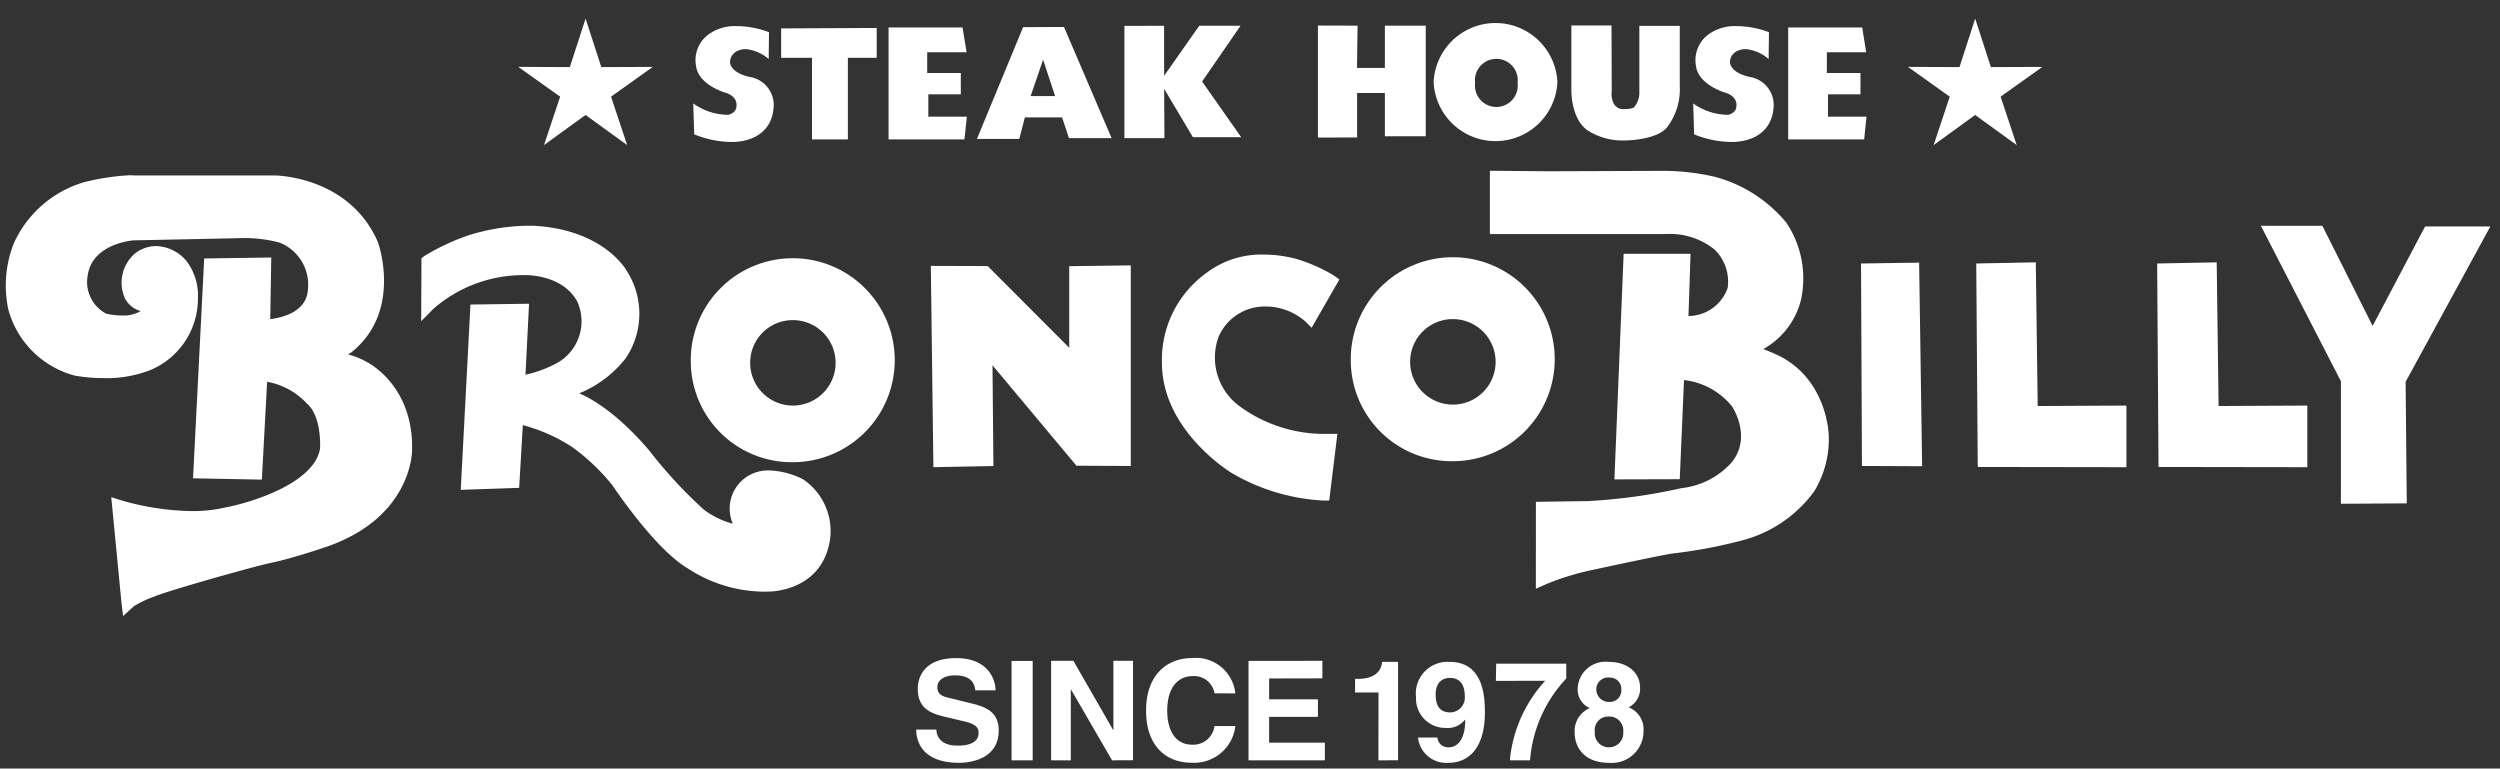 <svg xmlns="http://www.w3.org/2000/svg" width="218.346" height="67.122" viewBox="0 0 218.346 67.122"><rect x="0" y="0" width="218.346" height="67.122" fill="#333333" stroke="none"/><g transform="translate(-22.523 -19.736)"><path d="M79.517,62.1h1.763c.012.474.26,1.4,1.854,1.4.867,0,1.838-.2,1.831-1.13,0-.67-.653-.862-1.587-1.065l-.931-.225c-1.415-.319-2.792-.632-2.792-2.542,0-.978.52-2.686,3.367-2.68,2.687,0,3.409,1.753,3.428,2.812H84.676c-.042-.4-.192-1.308-1.779-1.308-.7,0-1.529.26-1.529,1.044,0,.672.555.812.922.9l2.131.525c1.206.292,2.311.771,2.3,2.333C86.731,64.777,84.049,65,83.27,65,80.077,65,79.524,63.175,79.517,62.1Zm20.077-1.66c-.013-3.034,1.752-4.584,4.023-4.59a3.465,3.465,0,0,1,3.772,3.088l-1.819-.006a1.8,1.8,0,0,0-1.943-1.5c-.892,0-2.179.574-2.186,3.031,0,1.568.627,2.962,2.181,2.953a1.86,1.86,0,0,0,1.944-1.622l1.824,0a3.621,3.621,0,0,1-3.8,3.2C101.25,65,99.589,63.438,99.594,60.442ZM140.02,65c-2.232,0-2.993-1.435-2.993-2.611a2.173,2.173,0,0,1,1.32-2.169,1.755,1.755,0,0,1-1.059-1.679A2.43,2.43,0,0,1,140,56.187c1.781,0,2.739,1.059,2.739,2.239a1.809,1.809,0,0,1-1,1.725,2.064,2.064,0,0,1,1.3,2.07A2.767,2.767,0,0,1,140.024,65Zm-1.234-2.713a1.225,1.225,0,0,0,1.256,1.358A1.24,1.24,0,0,0,141.27,62.3,1.22,1.22,0,0,0,140,60.957h-.026A1.175,1.175,0,0,0,138.786,62.284Zm.131-3.678a1.09,1.09,0,0,0,1.125,1.074,1,1,0,0,0,1.057-1.074.984.984,0,0,0-1-1.052h0A1.033,1.033,0,0,0,138.917,58.606ZM123.342,62.79h1.693l.007.007a.923.923,0,0,0,.994.849c.7,0,1.425-.59,1.432-2.392l-.02-.022a1.891,1.891,0,0,1-1.651.721,2.557,2.557,0,0,1-2.625-2.681,2.764,2.764,0,0,1,2.956-3.083c3,0,3.056,3.207,3.056,4.409,0,3.322-1.593,4.4-3.15,4.4h-.015A2.478,2.478,0,0,1,123.342,62.79Zm1.543-3.749c0,1.275.621,1.558,1.28,1.558a1.293,1.293,0,0,0,1.264-1.434c0-.989-.431-1.586-1.313-1.579H126.1C125.653,57.585,124.885,57.821,124.885,59.041ZM108.54,64.783V56.1l6.451-.008v1.532l-4.648.01v1.824h4.26l0,1.529h-4.262l0,2.254h4.867v1.542Zm11.346,0,.008-5.925h-2.047V57.671h.231c1.651,0,2.078-.834,2.124-1.484h1.4v8.593Zm11.479,0a11.888,11.888,0,0,1,3.089-6.946l-4.31.006.029-1.5h6.118v1.3a11.708,11.708,0,0,0-3.162,7.14Zm-34.743,0-3.589-6.191h-.015v6.191H91.3V56.094h1.946l3.474,6.042h.02V56.092l1.712,0v8.683Zm-8.778,0V56.1H89.69v8.682ZM10.1,50.954,9.214,41.8l.913.289a23.2,23.2,0,0,0,6.128.927,12.49,12.49,0,0,0,2.91-.314c2.164-.4,7.779-2.087,8.285-5.146.013-.271.116-2.778-1.1-3.892l-.033-.026-.028-.03a6.252,6.252,0,0,0-3.461-1.886l-.461,8.546-6.011-.116.975-19.2,5.858-.085L23.1,26.248c1.079-.131,3.142-.629,3.287-2.539a3.954,3.954,0,0,0-2.467-4.141,11.757,11.757,0,0,0-3.226-.394c-.215,0-.435,0-.664.013l-8.894.184c-.113.011-3.595.307-3.98,3.07a3.128,3.128,0,0,0,1.617,3.334,6.368,6.368,0,0,0,1.383.157,2.916,2.916,0,0,0,1.63-.387,2.226,2.226,0,0,1-1.375-1.1,3.372,3.372,0,0,1,.872-3.926,2.991,2.991,0,0,1,1.86-.648,3.575,3.575,0,0,1,2.583,1.239l.042.039a5.037,5.037,0,0,1,1.015,3.332,6.762,6.762,0,0,1-4.161,6.22,10.449,10.449,0,0,1-4.066.7A15.6,15.6,0,0,1,6.1,31.2l-.043-.009A8.208,8.208,0,0,1,.239,25.47,10.012,10.012,0,0,1,.7,19.64,9.759,9.759,0,0,1,6.808,14.3a20.539,20.539,0,0,1,4.013-.615c.147,0,.29.006.425.018H23.505c.269,0,6.53.144,8.992,5.809.034.093,2.162,6-2.262,9.6-.028.021-.146.1-.332.224a6.443,6.443,0,0,1,1.584.633c.131.059,4.138,2.06,4,7.738,0,.226-.089,6.008-7.739,8.515-.1.032-2.767.937-4.454,1.284-1.732.363-9.287,2.512-10.377,2.995a9.285,9.285,0,0,0-1.729.825l-.943.86ZM59.6,48.043c-2.868-1.669-6.45-7.037-6.606-7.267a18.086,18.086,0,0,0-3.49-3.332,14.909,14.909,0,0,0-4.344-1.936l-.322,5.478-5.1.173.848-16.183,5.117-.071-.311,6.2a10.424,10.424,0,0,0,2.795-1.044A4.169,4.169,0,0,0,49.9,24.688c-1.2-2.168-3.963-2.28-4.507-2.28l-.087,0a11.93,11.93,0,0,0-7.933,2.921l-1.09,1.1.024-5.5.245-.186a19.319,19.319,0,0,1,3.857-1.81,17.945,17.945,0,0,1,5.367-.841c.339,0,.529.014.529.014,5.771.393,7.756,3.615,7.947,3.952a6.933,6.933,0,0,1-.1,7.6,9.873,9.873,0,0,1-4.064,3.073c3.164,1.365,6.046,4.914,6.183,5.084l.033.043A40.2,40.2,0,0,0,60.982,42.9a7.5,7.5,0,0,0,2.52,1.222,3.33,3.33,0,0,1,1.362-4.193,3.4,3.4,0,0,1,1.8-.465,7.133,7.133,0,0,1,2.911.743l.046.024A5.45,5.45,0,0,1,71.684,46.7c-1.2,3.3-4.864,3.345-5.017,3.345-.125,0-.269.007-.41.007A12.267,12.267,0,0,1,59.6,48.043Zm74.04-5.837,4.466-.061a48.42,48.42,0,0,0,8.24-1.133,6.859,6.859,0,0,0,4.423-2.286c1.768-2.251.006-4.843-.012-4.868a6.268,6.268,0,0,0-4.181-2.285l-.373,8.658-5.706.016.806-19.7h5.843l-.18,5.431a3.645,3.645,0,0,0,3.423-2.459,3.907,3.907,0,0,0-1.13-3.334,6.194,6.194,0,0,0-4.1-1.373c-.175,0-.273.007-.284.007H129.621V13.292l5.078.045L144.8,13.3a20.2,20.2,0,0,1,4.462.518,12.153,12.153,0,0,1,6.267,4.028,8.768,8.768,0,0,1,1.252,6.768,6.79,6.79,0,0,1-3.278,4.249c.532.209.965.4,1,.417,4.473,1.948,4.706,6.84,4.712,7.048a8.788,8.788,0,0,1-1.253,4.939,11.312,11.312,0,0,1-6.142,4.263,42.934,42.934,0,0,1-6.242,1.19c-1.227.18-6.831,1.4-6.888,1.413A22.761,22.761,0,0,0,134.53,49.4l-.894.4Zm70.309-10.528L196.959,18.1h5.372l4.387,8.745,4.583-8.69H217l-7.4,13.57.1,10.616-5.752.034Zm-96.936,7.972c-.262-.161-5.936-3.724-6.032-9.434a9.371,9.371,0,0,1,3.893-8.009,7.958,7.958,0,0,1,5.037-1.594,11.061,11.061,0,0,1,2.815.381,14.425,14.425,0,0,1,3.3,1.463l.45.33L114.054,27l-.586-.576a5.323,5.323,0,0,0-3.193-1.275c-.03,0-.086,0-.179,0a4.39,4.39,0,0,0-4.159,2.616,5.27,5.27,0,0,0,1.75,6.038,12.526,12.526,0,0,0,7.265,2.471h1.35l-.713,5.818-.562,0A17.588,17.588,0,0,1,107.008,39.651Zm81.006-.488L187.9,21.391l5.2-.1.165,12.548,7.749-.039v5.382Zm-15.789,0L172.1,21.391l5.2-.1.167,12.548,7.748-.039v5.382ZM80.794,21.6l4.968.016,7.118,7.133V21.626l5.377-.071v17.52l-4.744-.022L86.18,30.28l.08,8.8-5.242.1Zm81.322,17.474-.079-17.683,5.074-.076.261,17.782ZM59.831,30.038a8.907,8.907,0,1,1,8.906,8.707A8.816,8.816,0,0,1,59.831,30.038Zm5.185-.008a3.731,3.731,0,1,0,3.732-3.693A3.713,3.713,0,0,0,65.017,30.03Zm52.457-.084a8.907,8.907,0,1,1,8.906,8.713A8.819,8.819,0,0,1,117.473,29.946Zm5.183-.007a3.733,3.733,0,1,0,3.734-3.69A3.72,3.72,0,0,0,122.657,29.94ZM172.006,8.42l-3.628,2.629,1.406-4.229-3.648-2.6,4.5.018L172.006,0l1.372,4.239,4.5-.018-3.651,2.6,1.407,4.229ZM50.64,8.42l-3.631,2.629,1.41-4.229-3.654-2.6,4.5.018L50.64,0l1.374,4.239,4.5-.018-3.649,2.6,1.407,4.229Zm96.821,1.691-.083-2.7a5.231,5.231,0,0,0,3.068.992s.68-.14.7-.717c0,0,.208-.884-1.021-1.231,0,0-2.289-.673-2.5-2.3A2.787,2.787,0,0,1,148.689,1.4a3.892,3.892,0,0,1,2.441-.741,8.208,8.208,0,0,1,2.866.532l-.03,2.346A3.54,3.54,0,0,0,152,2.668c-.95,0-1.412.565-1.412,1.148,0,0-.016.969,1.931,1.324a2.481,2.481,0,0,1,1.842,2.9s-.11,2.568-3.409,2.735A8.775,8.775,0,0,1,147.461,10.111Zm-87.333,0-.086-2.7a5.238,5.238,0,0,0,3.071.992s.678-.14.7-.717c0,0,.209-.884-1.021-1.231,0,0-2.291-.673-2.5-2.3A2.779,2.779,0,0,1,61.358,1.4,3.9,3.9,0,0,1,63.8.658a8.145,8.145,0,0,1,2.859.532l-.026,2.346a3.535,3.535,0,0,0-1.968-.867c-.947,0-1.408.565-1.408,1.148,0,0-.023.969,1.925,1.324a2.483,2.483,0,0,1,1.845,2.9s-.114,2.568-3.407,2.735A8.79,8.79,0,0,1,60.129,10.111Zm64.58-4.565a5.411,5.411,0,0,1,10.81,0,5.411,5.411,0,0,1-10.81,0Zm3.624.072a1.869,1.869,0,1,0,3.709,0,1.869,1.869,0,1,0-3.709,0Zm9.857,4.169c-1.525-1.026-1.451-3.579-1.451-3.579V.6h3.505l.02,5.758a1.833,1.833,0,0,0,.149,1.009.929.929,0,0,0,.928.54c.884,0,.922-.225.922-.225a1.928,1.928,0,0,0,.413-1.3V.635h3.53V5.864a5.5,5.5,0,0,1-1.1,3.624c-.9,1.119-3.555,1.153-3.555,1.153h-.078A5.628,5.628,0,0,1,138.189,9.787Zm-67.774.767V3.428H67.721V.86L76.066.82V3.428H73.549v7.126Zm85.259,0V.777h6.465l.347,2.168h-3.435V4.752h2.936V6.619H159.15V8.566h3.365l-.207,1.987Zm-78.572,0V.777h6.462l.352,2.168H80.478V4.752h2.934V6.619H80.576V8.566h3.365l-.209,1.987Zm7.718-.041L88.854.749l3.57-.016,4.16,9.71H92.859l-.6-1.809H89.008l-.489,1.878Zm4.692-3.745H91.65L90.6,3.591Zm8.19,3.676V.64l3.466-.01V5L104.24.625h3.605L104.486,5.5,107.9,10.36h-4.216l-2.511-4.226.024,4.309Zm16.9-.056V.61l3.462.009-.048,3.692h2.433V.619h3.569v9.659h-3.569V6.5h-2.427v3.886Z" transform="translate(23.026 21.358)" fill="#fff"/><path d="M83.271,65.5h0c-3.925,0-4.247-2.6-4.252-3.395l0-.5h2.754l.012.488c.015.6.466.911,1.343.911h.04a1.8,1.8,0,0,0,1.186-.293.424.424,0,0,0,.118-.334c0-.223-.172-.358-1.194-.58l-.011,0-.928-.224c-1.417-.32-3.179-.719-3.179-3.029,0-1.537,1.012-3.18,3.853-3.18h.015c3.054,0,3.9,2.076,3.926,3.3l.009.509H84.226l-.047-.447c-.032-.3-.091-.861-1.282-.861h-.009c-.17,0-1.02.026-1.02.544,0,.2.048.3.533.409l.008,0,2.131.525c.8.195,2.694.651,2.684,2.821a2.98,2.98,0,0,1-1.709,2.845A5.335,5.335,0,0,1,83.271,65.5Zm-3.2-2.9c.173.863.868,1.9,3.2,1.9a4.3,4.3,0,0,0,1.8-.387,1.989,1.989,0,0,0,1.155-1.951c.005-1.157-.7-1.553-1.921-1.848l-2.127-.524a1.417,1.417,0,0,1-1.308-1.383c0-.938.793-1.544,2.02-1.544H82.9a2.048,2.048,0,0,1,2.186,1.308h.795a2.239,2.239,0,0,0-.514-.967,3.028,3.028,0,0,0-2.344-.845h-.014a3.03,3.03,0,0,0-2.365.805,2.09,2.09,0,0,0-.488,1.375c0,1.442.868,1.708,2.4,2.054l.007,0,.926.224c.836.182,1.975.432,1.975,1.552a1.43,1.43,0,0,1-.408,1.042,2.6,2.6,0,0,1-1.9.588h-.04a2.084,2.084,0,0,1-2.27-1.4Zm23.523,2.9h0a4.286,4.286,0,0,1-3.244-1.316,5.379,5.379,0,0,1-1.252-3.741,5.283,5.283,0,0,1,1.365-3.849,4.728,4.728,0,0,1,6.349-.032,3.746,3.746,0,0,1,1.08,2.346l.036.535-2.727-.009-.108-.361a1.307,1.307,0,0,0-1.463-1.134c-.506,0-1.679.247-1.685,2.533,0,.736.162,2.452,1.665,2.452h.039a1.366,1.366,0,0,0,1.431-1.228l.085-.393,2.83-.007-.111.594a4.531,4.531,0,0,1-1.369,2.591A4.238,4.238,0,0,1,103.59,65.5Zm.026-9.147a3.369,3.369,0,0,0-2.447.945,4.321,4.321,0,0,0-1.075,3.143,4.415,4.415,0,0,0,.986,3.064,3.314,3.314,0,0,0,2.511,1,3.067,3.067,0,0,0,3.157-2.2l-.8,0a2.3,2.3,0,0,1-2.3,1.623h-.039c-1.644,0-2.665-1.323-2.665-3.453.007-2.6,1.391-3.531,2.684-3.531a2.215,2.215,0,0,1,2.308,1.5l.86,0a2.837,2.837,0,0,0-.694-1.173A3.41,3.41,0,0,0,103.616,56.352ZM140.025,65.5h-.01a3.5,3.5,0,0,1-2.7-1.025,3.05,3.05,0,0,1-.792-2.086v-.017a2.726,2.726,0,0,1,.921-2.178,2.235,2.235,0,0,1-.659-1.653A2.916,2.916,0,0,1,140,55.687a3.5,3.5,0,0,1,2.371.8,2.56,2.56,0,0,1,.869,1.934,2.394,2.394,0,0,1-.625,1.689,2.485,2.485,0,0,1,.925,2.1v.005a3.265,3.265,0,0,1-3.511,3.274Zm-2.5-3.108a2.074,2.074,0,0,0,.525,1.4,2.559,2.559,0,0,0,1.963.7h.01a2.441,2.441,0,0,0,1.981-.8,2.4,2.4,0,0,0,.529-1.477,1.584,1.584,0,0,0-1.027-1.624l-.878-.444.876-.448a1.309,1.309,0,0,0,.73-1.28c0-.864-.693-1.737-2.24-1.739a2.516,2.516,0,0,0-1.606.511,1.681,1.681,0,0,0-.6,1.34,1.254,1.254,0,0,0,.782,1.232l.938.468-.955.434a1.68,1.68,0,0,0-1.027,1.707Zm-11.481,3.1h-.027a3.344,3.344,0,0,1-2.147-.7,2.856,2.856,0,0,1-1.026-1.944l-.062-.555h1.963a3.063,3.063,0,0,1-2.075-3.016,3.641,3.641,0,0,1,.991-2.69,3.444,3.444,0,0,1,2.459-.894h.007a3.144,3.144,0,0,1,3.115,2.065,7.73,7.73,0,0,1,.441,2.844,5.647,5.647,0,0,1-1.108,3.767A3.237,3.237,0,0,1,126.045,65.494Zm-2.07-2.2a2.049,2.049,0,0,0,2.042,1.2h.027a2.277,2.277,0,0,0,1.773-.782,4.713,4.713,0,0,0,.865-3.114,6.83,6.83,0,0,0-.366-2.466,2.157,2.157,0,0,0-2.19-1.443h-.006a2.534,2.534,0,0,0-1.887,4.126,2.052,2.052,0,0,0,1.562.639h.02a1.38,1.38,0,0,0,1.219-.5l.1-.153a1.73,1.73,0,0,1-.976.3c-.665,0-1.78-.267-1.78-2.058a1.721,1.721,0,0,1,1.711-1.956h.034c1.126,0,1.8.777,1.8,2.08a2.021,2.021,0,0,1-.464,1.342l.5.556v.194c-.01,2.673-1.479,2.887-1.929,2.89h-.006a1.408,1.408,0,0,1-1.367-.856Zm1.406-.86.127.125.026.162a.433.433,0,0,0,.5.429c.381,0,.662-.312.811-.859a3.008,3.008,0,0,1-1.03.167h-.023A3.512,3.512,0,0,1,125.381,62.43Zm.715-4.345c-.472,0-.711.322-.711.956,0,.976.385,1.058.78,1.058.127,0,.758-.045.764-.937,0-1.076-.559-1.076-.8-1.076H126.1Zm-10.39,7.2H108.04V55.6l7.451-.009v2.532l-4.648.01v.825H115.1l0,2.529h-4.264l0,1.254h4.866Zm-6.666-1h5.666v-.542h-4.868l.007-3.254H114.1v-.529h-4.261V57.136l4.648-.01v-.533l-5.451.007Zm13.061,1h-2.716l.008-5.925h-2.046V57.169l.734,0c1.028,0,1.575-.344,1.622-1.019l.032-.465H122.1Zm-1.714-1h.714V56.688h-.484a1.874,1.874,0,0,1-.538.856,2.723,2.723,0,0,1-1.731.621v.192H120.4Zm13.214,1h-2.763l.027-.526a12.029,12.029,0,0,1,2.518-6.419l-3.75,0,.048-2.5h7.108v1.99l-.132.143a11.09,11.09,0,0,0-3.031,6.83Zm-1.692-1h.757a12.116,12.116,0,0,1,3.124-6.833v-.6h-5.127l-.01.5,4.965-.007-.8.846A11.613,11.613,0,0,0,131.909,64.277Zm-32.96,1H96.334l-2.816-4.858v4.858H90.8V55.594h2.735l2.7,4.7V55.591l2.711,0Zm-2.038-1h1.038V56.593h-.711v6.044h-.809l-3.474-6.042H91.8v7.683h.721V58.086h.8Zm-6.72,1H87.344V55.6H90.19Zm-1.846-1h.846V56.6h-.846Zm51.7-.135a1.718,1.718,0,0,1-1.756-1.854,1.819,1.819,0,0,1,.491-1.351,1.666,1.666,0,0,1,1.2-.481h.039A1.71,1.71,0,0,1,141.77,62.3,1.734,1.734,0,0,1,140.042,64.142Zm-.065-2.686a.676.676,0,0,0-.489.183.9.9,0,0,0-.2.638v.006a.747.747,0,0,0,.759.858c.705,0,.725-.756.725-.842a1.016,1.016,0,0,0-.173-.6.677.677,0,0,0-.581-.242h-.039Zm.066-1.276h-.009a1.582,1.582,0,0,1-1.617-1.572V58.6a1.527,1.527,0,0,1,1.678-1.545h.021a1.485,1.485,0,0,1,1.483,1.552,1.572,1.572,0,0,1-.434,1.132A1.539,1.539,0,0,1,140.043,60.18Zm-.626-1.572a.594.594,0,0,0,.629.572.555.555,0,0,0,.407-.145.591.591,0,0,0,.146-.425.49.49,0,0,0-.483-.557h-.021C139.5,58.054,139.421,58.369,139.417,58.608ZM9.864,53.214,9.606,51,8.643,41.09l1.635.518a22.789,22.789,0,0,0,5.977.9,11.985,11.985,0,0,0,2.792-.3l.027-.006a19.488,19.488,0,0,0,4.634-1.532c1.341-.659,2.987-1.744,3.243-3.175.015-.369.056-2.542-.926-3.461L25.979,34l-.1-.107A5.875,5.875,0,0,0,23.3,32.333l-.455,8.441-7.01-.135.654-12.874a7.619,7.619,0,0,1-3.651,3.392l-.007,0a10.92,10.92,0,0,1-4.273.745,16.119,16.119,0,0,1-2.538-.211l-.081-.017a9.265,9.265,0,0,1-2.719-1.242A8.071,8.071,0,0,1-.247,25.589a10.426,10.426,0,0,1,.489-6.15,10.244,10.244,0,0,1,6.42-5.62l.072-.018a20.246,20.246,0,0,1,4.087-.618c.158,0,.309.006.448.018H23.511c.279,0,6.857.156,9.444,6.11l.012.029c.091.251,2.109,6.01-2.018,9.816a6.377,6.377,0,0,1,.775.374,7.453,7.453,0,0,1,2.25,1.884,9.324,9.324,0,0,1,2.015,6.3c0,.343-.151,6.383-8.083,8.984l-.007,0-.08.026A43.662,43.662,0,0,1,23.4,48c-1.736.364-9.218,2.495-10.275,2.962l-.021.009a10.5,10.5,0,0,0-1.576.73ZM10.6,50.9l.03.26.222-.2a10.226,10.226,0,0,1,1.874-.917c1.16-.506,8.652-2.642,10.466-3.022a42.734,42.734,0,0,0,4.31-1.24l.095-.031a12.991,12.991,0,0,0,4.269-2.265,9.027,9.027,0,0,0,2.182-2.612,7.179,7.179,0,0,0,.939-3.162V37.7c.129-5.4-3.671-7.253-3.71-7.271l-.023-.01-.018-.011a5.936,5.936,0,0,0-1.461-.583l-1.1-.287.959-.617c.16-.1.264-.176.3-.2a7.123,7.123,0,0,0,2.608-5.728,10.434,10.434,0,0,0-.506-3.3C29.7,14.356,23.781,14.206,23.5,14.2l-12.3,0c-.115-.011-.242-.016-.378-.016a19.28,19.28,0,0,0-3.85.59l-.032.008a9.263,9.263,0,0,0-4.4,2.878,8.446,8.446,0,0,0-1.374,2.167l-.013.03a9.518,9.518,0,0,0-.428,5.5A7.7,7.7,0,0,0,6.166,30.7l.023,0a15.107,15.107,0,0,0,2.367.2,10.049,10.049,0,0,0,3.857-.655,6.547,6.547,0,0,0,3.4-3.4,5.922,5.922,0,0,0,.474-2.351v-.028l0-.028a4.539,4.539,0,0,0-.884-2.952l-.034-.033a3.094,3.094,0,0,0-2.224-1.087,2.511,2.511,0,0,0-1.531.524,2.882,2.882,0,0,0-.753,3.328,1.724,1.724,0,0,0,1.072.84l1.011.307-.879.587a3.363,3.363,0,0,1-1.908.471,6.852,6.852,0,0,1-1.5-.172L8.6,26.246l-.051-.026a3.623,3.623,0,0,1-1.885-3.857A3.763,3.763,0,0,1,9,19.439a6.844,6.844,0,0,1,2.084-.565l.045,0,8.89-.184c.217-.009.439-.013.679-.013a12.789,12.789,0,0,1,3.3.394h.024l.087.034a4.183,4.183,0,0,1,2.588,2.741,5.074,5.074,0,0,1,.2,1.913c-.129,1.627-1.485,2.716-3.725,2.988l-.57.069.093-5.444-4.874.071-.925,18.218,5.012.1.465-8.621.55.09a6.769,6.769,0,0,1,3.739,2.034l.007.005h0l.033.029c1.3,1.193,1.29,3.58,1.257,4.283V37.6l0,.029c-.247,1.5-1.523,2.822-3.793,3.938a20.588,20.588,0,0,1-4.881,1.616,13,13,0,0,1-3.014.324,23.706,23.706,0,0,1-6.279-.95L9.785,42.5ZM23.7,20.354l-.09,5.3c.985-.209,2.182-.723,2.278-1.986l0-.018a3.439,3.439,0,0,0-2.132-3.611,11.53,11.53,0,0,0-3.064-.368c-.229,0-.439,0-.644.012h-.01l-5.218.108a4.966,4.966,0,0,1,1.256.962l.053.05.019.022a5.1,5.1,0,0,1,.636,1.056l.073-1.431ZM8.948,25.3a5.956,5.956,0,0,0,1.209.13q.2,0,.384-.016a2.613,2.613,0,0,1-.572-.736l-.011-.022a4.032,4.032,0,0,1-.315-2.029,3.78,3.78,0,0,1,1.312-2.485,2.754,2.754,0,0,1,.4-.279l-.186,0c-.377.038-3.2.4-3.515,2.64l0,.018A2.632,2.632,0,0,0,8.948,25.3ZM133.136,50.573v-8.86l4.959-.068a44.371,44.371,0,0,0,7.154-.911l-5.276.015.847-20.7h6.84l-.177,5.351a3.038,3.038,0,0,0,2.415-1.991,3.423,3.423,0,0,0-.983-2.857l-.01-.01a5.7,5.7,0,0,0-3.751-1.228c-.127,0-.208,0-.242.006H129.121V12.787l5.578.049,10.106-.04h0a20.8,20.8,0,0,1,4.568.53,12.741,12.741,0,0,1,6.547,4.2l.014.019a9.226,9.226,0,0,1,1.331,7.185h0a7.171,7.171,0,0,1-2.7,4.023l.142.062A8.1,8.1,0,0,1,159,33.262a9.5,9.5,0,0,1,.718,3.035,9.3,9.3,0,0,1-1.32,5.219l-.011.017a11.775,11.775,0,0,1-6.427,4.475,43.208,43.208,0,0,1-6.314,1.2c-.71.105-3.152.606-6.707,1.375l-.147.032a22.42,22.42,0,0,0-4.049,1.234l-.013.005Zm1-7.873V49.03l.218-.1a23.5,23.5,0,0,1,4.238-1.293l.137-.03c2.109-.456,5.793-1.243,6.78-1.389l.018,0a43.04,43.04,0,0,0,6.148-1.17l.025-.007A10.924,10.924,0,0,0,157.542,41l0-.007a8.243,8.243,0,0,0,1.174-4.627v-.025c0-.047-.182-4.762-4.412-6.6-.008,0-.444-.2-.984-.41l-.966-.38.9-.519a6.309,6.309,0,0,0,3.043-3.94l0-.008a8.332,8.332,0,0,0,.185-2.18,7.449,7.449,0,0,0-1.353-4.153,11.627,11.627,0,0,0-5.968-3.841l-.036-.009a20,20,0,0,0-4.328-.5l-10.1.04-4.576-.04v4.523h14.74c.038,0,.139-.007.291-.007a6.7,6.7,0,0,1,4.453,1.515,4.392,4.392,0,0,1,1.273,3.778l-.005.031-.007.024a4.142,4.142,0,0,1-3.859,2.816l-.562.049.182-5.478h-4.846l-.765,18.7,4.706-.013L146.1,31l.543.074a6.73,6.73,0,0,1,4.515,2.482l.01.015a5.726,5.726,0,0,1,.75,1.767,4.207,4.207,0,0,1-.749,3.683,7.322,7.322,0,0,1-4.73,2.478,48.083,48.083,0,0,1-8.325,1.141Zm12.911-10.534-.356,8.268a6.231,6.231,0,0,0,3.662-1.99l.019-.025a3.193,3.193,0,0,0,.576-2.821,4.842,4.842,0,0,0-.6-1.45A5.512,5.512,0,0,0,147.047,32.165Zm-80.79,18.39a12.681,12.681,0,0,1-6.931-2.091c-2.765-1.622-6.1-6.438-6.737-7.389l-.01-.014a17.555,17.555,0,0,0-3.362-3.2,14.9,14.9,0,0,0-3.6-1.7l-.312,5.313-6.1.207.9-17.194,6.118-.085-.3,6.065a10.844,10.844,0,0,0,2-.834,3.634,3.634,0,0,0,1.854-3,4.072,4.072,0,0,0-.325-1.716c-1.061-1.9-3.539-2.008-4.053-2.009l-.1,0a11.487,11.487,0,0,0-7.583,2.777l-1.947,1.959.031-6.969.439-.333a18.186,18.186,0,0,1,3.96-1.873l.049-.018a18.473,18.473,0,0,1,5.52-.865c.353,0,.557.014.566.015,5.976.407,8.087,3.753,8.339,4.192a7.179,7.179,0,0,1,.982,5.583,7.736,7.736,0,0,1-1.1,2.567,9.6,9.6,0,0,1-3.341,2.79A22.12,22.12,0,0,1,56.655,37.5l.058.076a35,35,0,0,0,4.548,4.9l.045.042a6.55,6.55,0,0,0,1.466.827,3.653,3.653,0,0,1,.3-2.136A4.011,4.011,0,0,1,64.6,39.507a3.806,3.806,0,0,1,1.859-.534,9.432,9.432,0,1,1,2.274.272c-.1,0-.194,0-.291,0a7.924,7.924,0,0,1,1.363.527h0l.084.046a5.954,5.954,0,0,1,2.26,7.06c-1.308,3.59-5.225,3.673-5.48,3.674C66.548,50.552,66.4,50.555,66.257,50.555ZM44.692,34.877l.585.146a15.427,15.427,0,0,1,4.493,2l.024.017a18.272,18.272,0,0,1,3.6,3.446l.021.031c1.715,2.545,4.428,5.929,6.429,7.094l.036.023a11.81,11.81,0,0,0,6.374,1.922c.134,0,.275,0,.4-.007h.014c.141,0,3.461-.034,4.547-3.016a4.956,4.956,0,0,0-1.839-5.862l-.032-.017a6.724,6.724,0,0,0-2.675-.684,2.905,2.905,0,0,0-1.543.391l-.006,0a3.03,3.03,0,0,0-1.142,1.274,2.8,2.8,0,0,0-.011,2.3l.374.939-.973-.272A7.924,7.924,0,0,1,60.679,43.3l-.021-.016-.081-.076a37.915,37.915,0,0,1-4.685-5.06l-.02-.026c-.166-.206-2.967-3.631-5.988-4.934l-1.052-.454,1.048-.463a9.408,9.408,0,0,0,3.858-2.9,6.775,6.775,0,0,0,.947-2.217,6.121,6.121,0,0,0-.858-4.83l-.014-.023a6.229,6.229,0,0,0-1.738-1.8,11.037,11.037,0,0,0-5.807-1.9s-.183-.013-.5-.013a17.445,17.445,0,0,0-5.2.814l-.022.008a16.564,16.564,0,0,0-3.691,1.724l-.053.04-.018,4.036.24-.241A10.353,10.353,0,0,1,39.287,23.4a12.984,12.984,0,0,1,6-1.491l.1,0c.591,0,3.61.122,4.945,2.538l.011.021a5.042,5.042,0,0,1,.432,2.187,4.607,4.607,0,0,1-2.326,3.825l-.025.015a10.828,10.828,0,0,1-2.952,1.1l-.62.112.316-6.293-4.116.057L40.26,40.642l4.1-.139ZM68.737,21.831a8.209,8.209,0,1,0,8.4,8.207A8.318,8.318,0,0,0,68.737,21.831ZM203.445,42.879V31.8l-7.3-14.2h6.5l4.089,8.152,4.27-8.1h6.843L210.1,31.851l.1,10.988ZM197.779,18.6l6.666,12.956V41.873l4.747-.028-.1-10.245,7.063-12.944H211.6l-4.9,9.283L202.023,18.6Zm-82.75,23.993h0a18.13,18.13,0,0,1-8.267-2.509l-.013-.008c-.252-.154-6.158-3.842-6.27-9.834a9.908,9.908,0,0,1,4.089-8.432h0a8.464,8.464,0,0,1,5.341-1.7,11.579,11.579,0,0,1,2.942.4l.044.013a14.429,14.429,0,0,1,3.421,1.529l.814.6-2.961,5.164-1.042-1.023a4.856,4.856,0,0,0-2.862-1.138c-.032,0-.082,0-.166,0a3.905,3.905,0,0,0-3.695,2.3,5.426,5.426,0,0,0-.284,1.994,4.382,4.382,0,0,0,1.868,3.456l.019.014a12.1,12.1,0,0,0,6.949,2.358h1.915l-.835,6.816Zm-7.765-3.373a17.043,17.043,0,0,0,7.762,2.373h.121l.591-4.82h-.785a12.672,12.672,0,0,1-5.4-1.268A11.72,11.72,0,0,1,107.38,34.2a5.407,5.407,0,0,1-2.263-4.212,6.4,6.4,0,0,1,.354-2.4l0-.009a4.884,4.884,0,0,1,4.621-2.924c.089,0,.15,0,.179,0h.021a5.84,5.84,0,0,1,3.5,1.4l.019.018.124.122,1.872-3.265-.09-.066a13,13,0,0,0-3.135-1.384l-.008,0a10.573,10.573,0,0,0-2.675-.362,7.5,7.5,0,0,0-4.694,1.459l-.013.013-.025.019a8.868,8.868,0,0,0-3.7,7.566l0,.037A9.881,9.881,0,0,0,104.3,36.68,15.014,15.014,0,0,0,107.264,39.221Zm-26.739.465L80.288,21.1l5.683.018,6.409,6.424V21.133l6.377-.084V39.577l-5.479-.025-6.585-7.879.072,7.9ZM81.3,22.1l.211,16.567,4.244-.08-.088-9.7,8.08,9.668,4.01.018V22.062l-4.377.058v7.836l-7.826-7.843ZM201.509,39.685l-13.992-.023L187.392,20.9l6.2-.116.165,12.555,7.756-.039Zm-13-1.022,12,.02V34.305l-7.743.039L192.6,21.8l-4.2.079Zm-2.794,1.022-13.988-.023L171.6,20.9l6.2-.116.167,12.555,7.755-.039Zm-13-1.022,12,.02V34.305l-7.741.039L176.809,21.8l-4.2.079Zm-4.843.934-6.262-.027L161.535,20.9l6.069-.091Zm-5.266-1.023,4.251.019-.246-16.772-4.079.061Zm-36.234.585a9.211,9.211,0,1,1,9.4-9.213A9.321,9.321,0,0,1,126.379,39.159Zm0-17.419a8.212,8.212,0,1,0,8.4,8.206A8.317,8.317,0,0,0,126.379,21.74ZM68.749,34.221a4.192,4.192,0,1,1,4.229-4.191A4.216,4.216,0,0,1,68.749,34.221Zm0-7.384a3.192,3.192,0,1,0,3.229,3.193A3.216,3.216,0,0,0,68.749,26.837Zm57.642,7.3a4.192,4.192,0,1,1,4.232-4.194A4.219,4.219,0,0,1,126.391,34.134Zm0-7.384a3.192,3.192,0,1,0,3.232,3.19A3.216,3.216,0,0,0,126.391,26.75ZM46.043,12.366l1.784-5.353-4.637-3.3,5.713.023L50.64-1.622l1.737,5.359,5.708-.023-4.631,3.3,1.781,5.353L50.64,9.037ZM50.64,7.8,53.3,9.733,52.271,6.627l2.668-1.9-3.288.013L50.64,1.622,49.63,4.74l-3.29-.013,2.671,1.9L47.975,9.732ZM176.6,12.366l-4.595-3.328-4.593,3.328,1.78-5.353-4.63-3.3,5.705.023,1.738-5.359,1.735,5.359,5.71-.023-4.633,3.3ZM172.006,7.8l2.665,1.93-1.033-3.106,2.669-1.9-3.29.013-1.01-3.118L170.994,4.74l-3.286-.013,2.667,1.9-1.033,3.106Zm-21.045,3.473h-.013a8.865,8.865,0,0,1-3.752-.741l-.226-.142-.121-3.983.822.591a5.168,5.168,0,0,0,2.455.919,1.945,1.945,0,0,0,.228-.013c.059-.017.288-.092.293-.242l0-.064.009-.028c.016-.113,0-.451-.668-.641l-.005,0c-.106-.031-2.589-.783-2.851-2.7A3.263,3.263,0,0,1,148.386,1a4.465,4.465,0,0,1,2.741-.842h.025a8.694,8.694,0,0,1,3.014.562l.333.121-.049,3.8-.819-.733A2.994,2.994,0,0,0,152,3.168c-.662,0-.9.338-.911.634.011.059.153.6,1.52.847h.008a2.977,2.977,0,0,1,1.24.626,3.06,3.06,0,0,1,1,2.8,3.31,3.31,0,0,1-.55,1.543,3.969,3.969,0,0,1-3.333,1.653Zm-3.008-1.47a9.166,9.166,0,0,0,2.983.47,3.034,3.034,0,0,0,2.537-1.206,2.342,2.342,0,0,0,.385-1.05l0-.029a2.116,2.116,0,0,0-.651-1.95,2.06,2.06,0,0,0-.789-.41c-2.252-.413-2.335-1.638-2.335-1.815h0a1.728,1.728,0,0,1,1.909-1.648,3.2,3.2,0,0,1,1.483.43l.014-1.053a7.521,7.521,0,0,0-2.339-.387h-.021a3.42,3.42,0,0,0-2.116.62l-.021.019-.02.013a2.269,2.269,0,0,0-.856,2.235l.006.038c.161,1.252,2.064,1.864,2.142,1.888a1.606,1.606,0,0,1,1.379,1.776,1.342,1.342,0,0,1-1.1,1.143l-.034.006a2.925,2.925,0,0,1-.387.025,5.124,5.124,0,0,1-2.219-.62Zm-84.321,1.47h-.013a8.878,8.878,0,0,1-3.756-.741l-.226-.141-.127-3.984L60.334,7a5.175,5.175,0,0,0,2.458.919,1.95,1.95,0,0,0,.229-.013c.059-.017.288-.093.294-.245l0-.063.009-.027c.016-.113,0-.451-.668-.64l-.005,0c-.106-.031-2.592-.783-2.85-2.7A3.254,3.254,0,0,1,61.056,1,4.469,4.469,0,0,1,63.8.158h.025A8.613,8.613,0,0,1,66.83.721l.331.122-.041,3.8L66.3,3.908a2.99,2.99,0,0,0-1.636-.74c-.662,0-.9.34-.907.636.01.054.143.594,1.515.844h.007a2.982,2.982,0,0,1,1.241.626,3.06,3.06,0,0,1,1.006,2.8,3.317,3.317,0,0,1-.551,1.543,3.967,3.967,0,0,1-3.33,1.653Zm-3.012-1.47a9.149,9.149,0,0,0,2.987.47,3.053,3.053,0,0,0,2.51-1.17,2.384,2.384,0,0,0,.41-1.09l0-.024a2.115,2.115,0,0,0-.653-1.95,2.067,2.067,0,0,0-.79-.41c-2.254-.413-2.331-1.638-2.33-1.818a1.726,1.726,0,0,1,1.906-1.645,3.2,3.2,0,0,1,1.481.428l.011-1.052a7.456,7.456,0,0,0-2.332-.386H63.8a3.423,3.423,0,0,0-2.116.62l-.022.019-.02.013a2.261,2.261,0,0,0-.856,2.234l.007.04c.159,1.255,2.074,1.866,2.141,1.887a1.6,1.6,0,0,1,1.378,1.777,1.347,1.347,0,0,1-1.1,1.141l-.035.006a2.936,2.936,0,0,1-.388.025,5.132,5.132,0,0,1-2.221-.62Zm69.492,1.4a5.9,5.9,0,0,1-5.592-3.845v3.421h-4.569V7h-1.427v3.886H114.1V.109l4.469.012-.048,3.691h1.426V.119h4.569V3.736a5.9,5.9,0,0,1,5.592-3.842,5.79,5.79,0,0,1,5.907,5.652A5.793,5.793,0,0,1,130.111,11.2Zm0-10.308a4.788,4.788,0,0,0-4.9,4.652,4.912,4.912,0,0,0,9.81,0A4.79,4.79,0,0,0,130.111.894ZM115.1,9.887h2.421V6h3.427V9.778h2.569V1.119h-2.569V4.811H117.51l.048-3.693L115.1,1.111Zm26.368,1.255h0a6.186,6.186,0,0,1-3.571-.947c-1.694-1.151-1.666-3.8-1.662-3.994V.1h4.5l.022,6.266v.009a1.964,1.964,0,0,0,.072.72l.046.049-.01.023a.4.4,0,0,0,.4.242h.015l.032,0,.019,0a2.094,2.094,0,0,0,.532-.049l.061-.053a1.442,1.442,0,0,0,.242-.908V.135h4.53V5.864a6.047,6.047,0,0,1-1.22,3.948c-1.024,1.256-3.635,1.325-3.93,1.329ZM137.237,1.1V6.222c0,.022-.044,2.293,1.231,3.15l.027.019a5.273,5.273,0,0,0,2.975.75h.073c.672-.01,2.556-.2,3.17-.967l.024-.027a5.133,5.133,0,0,0,.967-3.284V1.135h-2.53V6.367a2.449,2.449,0,0,1-.5,1.608c-.178.282-.618.426-1.314.429-.022,0-.051,0-.087,0a1.393,1.393,0,0,1-1.305-.81,2.4,2.4,0,0,1-.2-1.248L139.744,1.1ZM74.049,11.054H69.915V3.928H67.221V.363L76.566.318v3.61H74.049Zm-3.134-1h2.134V2.928h2.517V1.323l-7.345.035v1.57h2.694Zm91.844,1h-7.585V.277h7.391l.507,3.168h-3.521v.808h2.936V7.119H159.65v.947h3.42Zm-6.585-1h5.684l.1-.987h-3.31V6.119h2.838V5.252h-2.936V2.444H161.9l-.187-1.168h-5.539Zm-71.992,1H76.6V.277h7.387L84.5,3.444H80.978v.808h2.934V7.119H81.076v.947H84.5l-.271,2.575L88.519.25,92.754.231,97.2,10.613V.141l4.466-.013V3.421l2.312-3.3H108.8L105.1,5.5l3.761,5.364h-5.462l-1.717-2.888.017,2.971H92.5l-.6-1.809h-2.5l-.489,1.878H84.186Zm-6.58-1h5.68l.1-.987h-3.31V6.119h2.837V5.252H79.978V2.444h3.349l-.189-1.168H77.6Zm7.966-.041h2.565l.489-1.878h4l.6,1.809h2.607L92.1,1.234l-2.906.013ZM98.2,9.943h2.487l-.019-3.359,0,0v-.45l-.01-1.84.01.017V1.131L98.2,1.138Zm5.762-.083h2.97L103.877,5.5l3.016-4.376H104.5l-3.1,4.42Zm26.224-1.637a2.492,2.492,0,0,1-2.355-2.6,2.367,2.367,0,1,1,4.709,0A2.491,2.491,0,0,1,130.188,8.223Zm0-4.211a1.5,1.5,0,0,0-1.355,1.607,1.374,1.374,0,1,0,2.709,0A1.5,1.5,0,0,0,130.188,4.012ZM92.342,7.267H88.811l1.8-5.243Zm-2.13-1h.747l-.366-1.109Z" transform="translate(23.026 21.358)" fill="rgba(0,0,0,0)"/></g></svg>